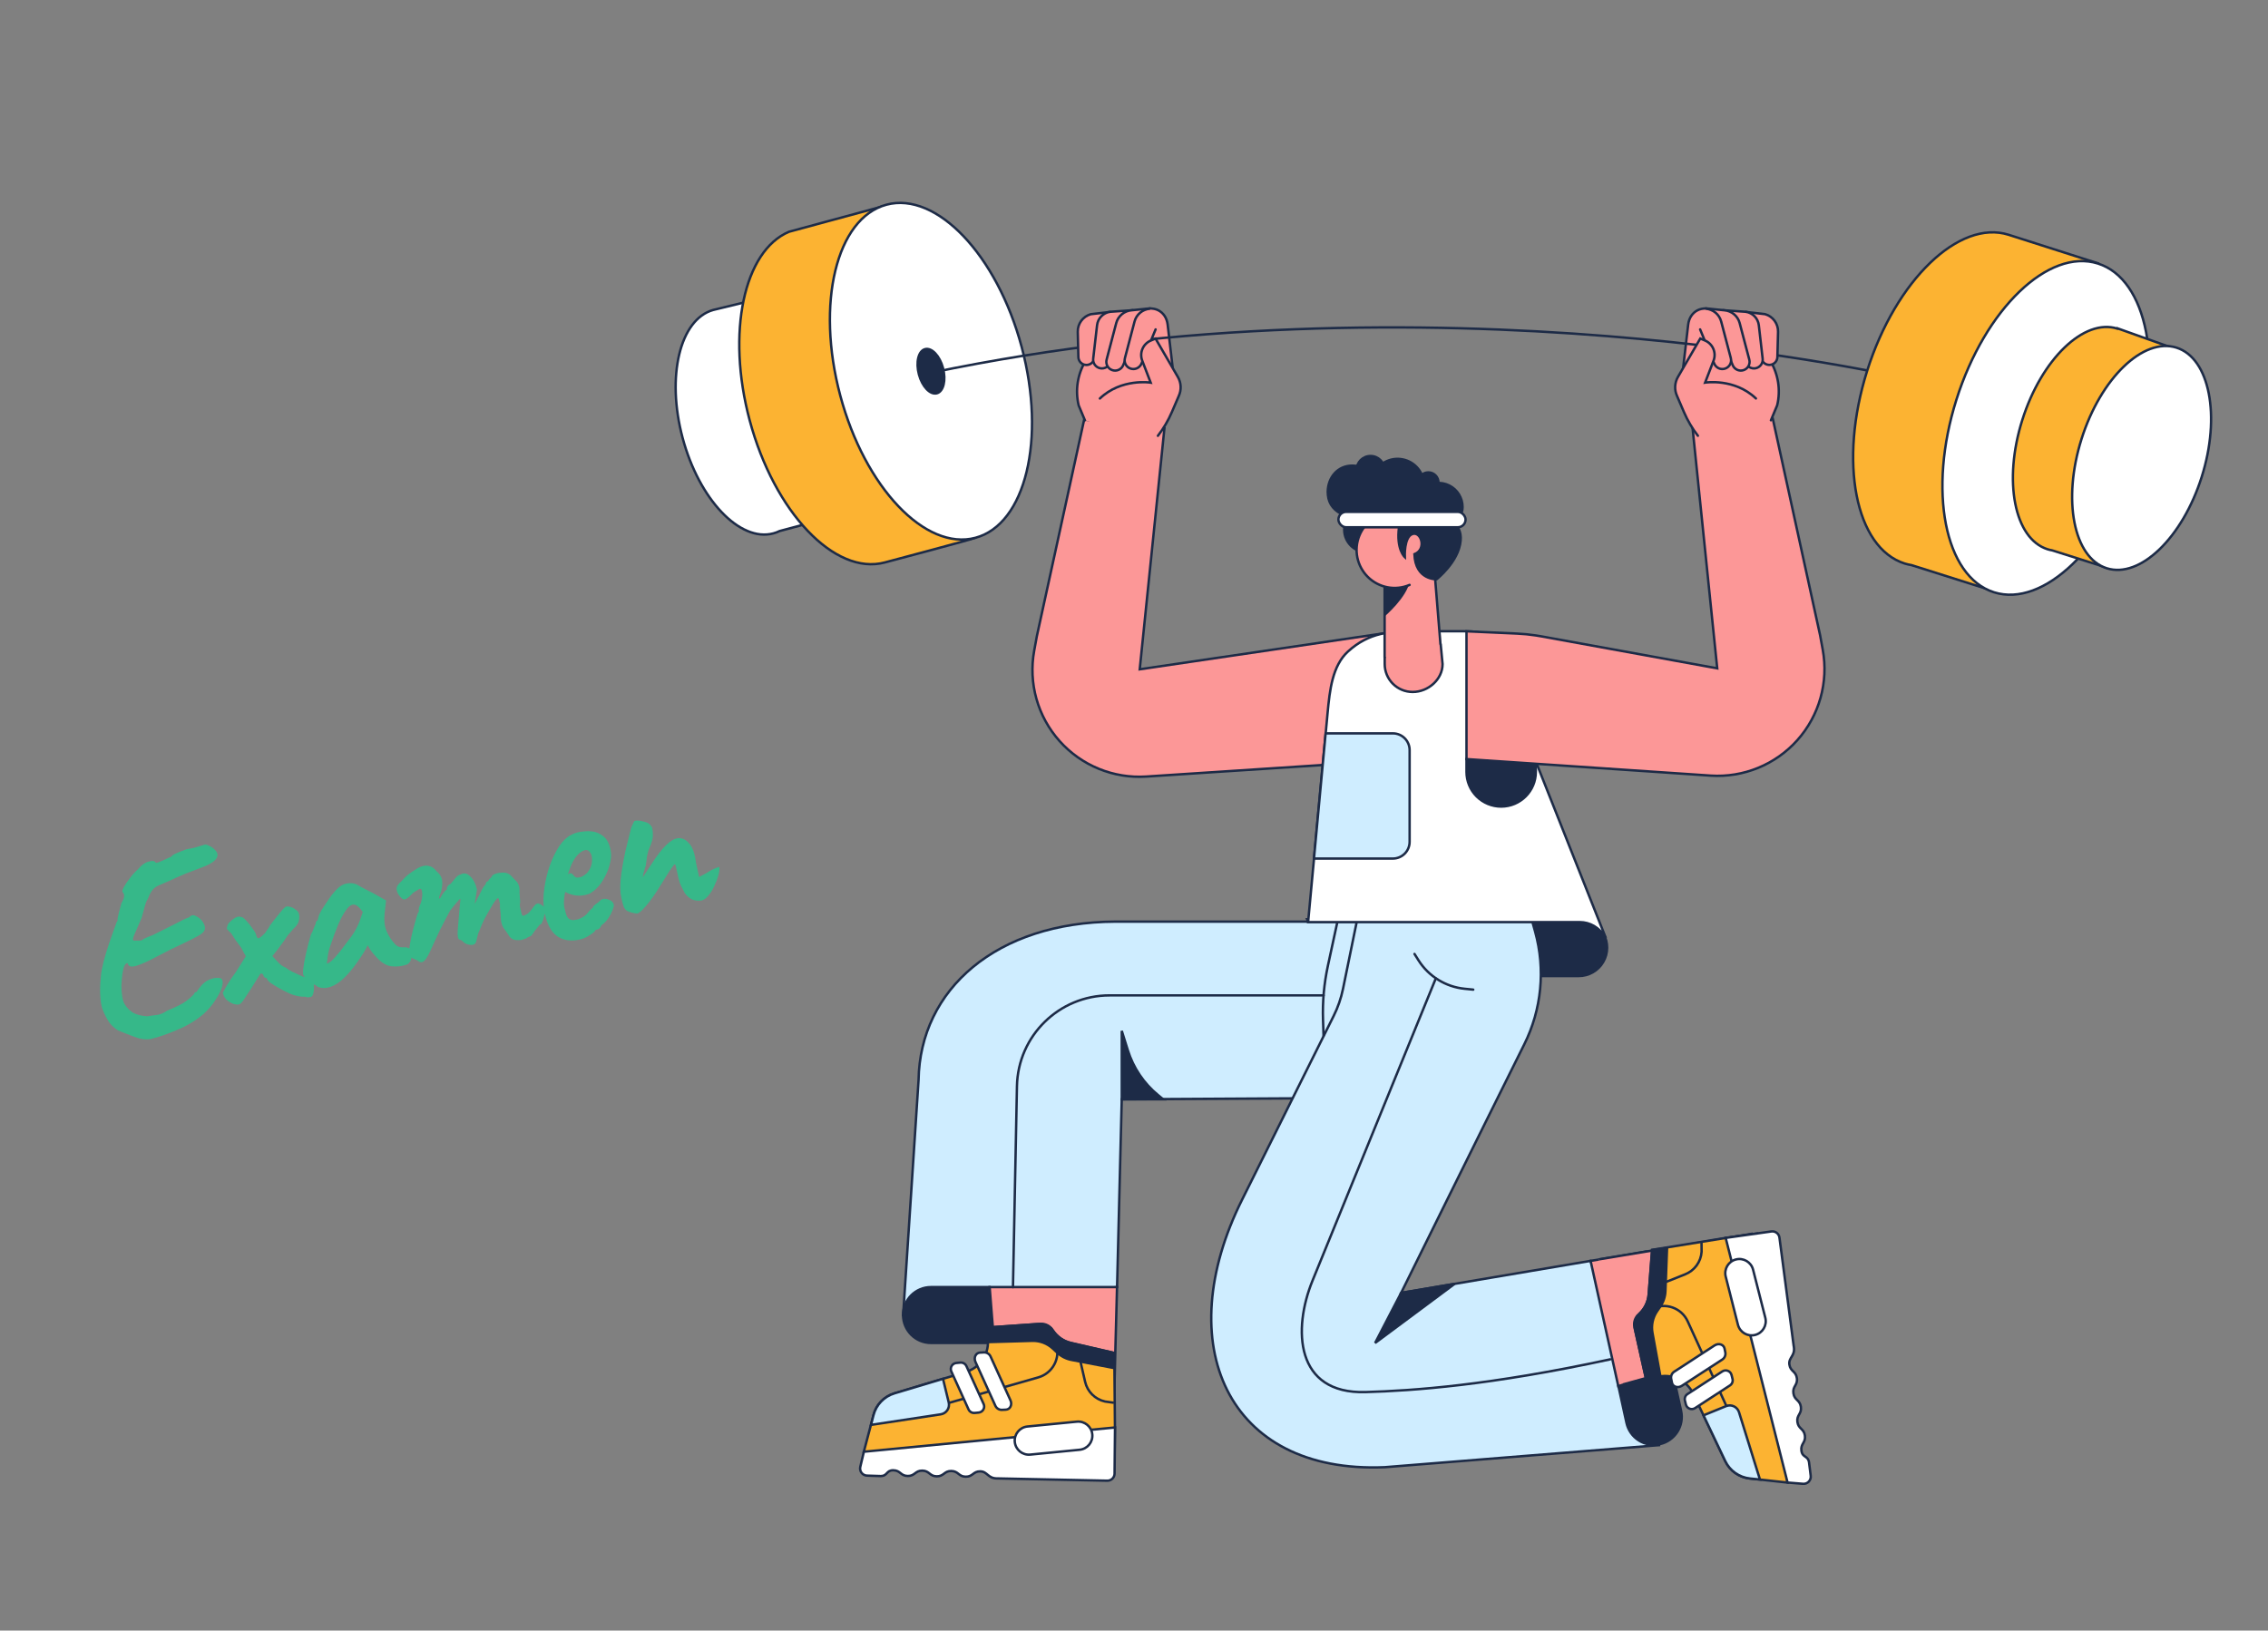 <svg width="242" height="174" viewBox="0 0 242 174" fill="none" xmlns="http://www.w3.org/2000/svg">
<rect x="0" y="0" width="242" height="174" fill="#808080" stroke="none"/>
<g clip-path="url(#clip0_9702_99532)">
<path d="M82.216 34.611C82.216 34.494 82.23 34.375 82.238 34.266C82.238 34.257 82.223 34.382 82.216 34.611Z" fill="#3620A5"/>
<path d="M88.919 55.137L86.244 45.134C86.134 44.516 85.996 43.888 85.827 43.259C85.657 42.629 85.466 42.015 85.254 41.425L82.544 31.285L81.778 31.697L76.102 33.077C72.546 34.072 71.081 40.166 72.835 46.727C74.59 53.288 78.931 57.876 82.518 56.917C82.749 56.855 82.974 56.772 83.189 56.667L88.919 55.137Z" fill="white" stroke="#1D2B47" stroke-width="0.257" stroke-linecap="round"/>
<path d="M104.08 53.902L96.068 23.688L94.111 22.043L84.188 24.732C79.376 26.765 77.487 35.484 79.988 44.84C82.612 54.654 89.071 61.453 94.418 60.018C94.763 59.925 103.761 57.544 104.077 57.389L104.08 53.902Z" fill="#FCB332" stroke="#1D2B47" stroke-width="0.257" stroke-linecap="round"/>
<ellipse cx="99.335" cy="39.615" rx="10.019" ry="18.395" transform="rotate(-14.96 99.335 39.615)" fill="white" stroke="#1D2B47" stroke-width="0.257" stroke-linecap="round"/>
<ellipse cx="99.334" cy="39.613" rx="1.328" ry="2.437" transform="rotate(-14.96 99.334 39.613)" fill="#1D2B47" stroke="#1D2B47" stroke-width="0.257" stroke-linecap="round"/>
<path d="M171.089 99.63C170.551 98.68 169.544 98.093 168.452 98.094H139.475L141.078 101.588L139.008 104.156H168.45C169.529 104.158 170.528 103.585 171.071 102.652C171.615 101.72 171.622 100.569 171.089 99.63Z" fill="#1D2B47" stroke="#1D2B47" stroke-width="0.257"/>
<path d="M96.367 140.328L119.193 137.347L119.693 117.308L156.485 117.103L163.062 98.348H119.017C106.337 98.399 98.164 105.576 98.013 115.251L96.367 140.328Z" fill="#CFEDFF" stroke="#1D2B47" stroke-width="0.257"/>
<path d="M99.34 137.348C97.694 137.348 96.359 138.682 96.359 140.328C96.359 141.974 97.694 143.309 99.34 143.309H106.075C105.935 141.686 105.77 139.668 105.594 137.348H99.34Z" fill="#1D2B47" stroke="#1D2B47" stroke-width="0.257"/>
<path d="M105.598 137.349C105.771 139.669 105.943 141.687 106.079 143.31C106.079 143.353 106.079 143.394 106.091 143.437C106.297 145.822 104.594 147.947 102.223 148.267L98.104 148.815C95.668 149.143 93.736 151.03 93.35 153.457L93.281 153.89H118.767L119.031 143.305L119.189 137.344L105.598 137.349Z" fill="#FC9797" stroke="#1D2B47" stroke-width="0.257"/>
<path d="M177.147 154.1L169.717 134.55L149.502 137.967C149.502 137.967 157.643 121.476 162.645 111.436C164.497 107.715 164.91 103.441 163.804 99.434L163.459 98.193L145.074 96.859L143.301 105.523C143.095 106.525 142.76 107.495 142.304 108.41L132.546 127.997C124.839 143.413 130.902 157.286 147.755 156.567L177.147 154.204" fill="#CFEDFF"/>
<path d="M177.147 154.1L169.717 134.55L149.502 137.967C149.502 137.967 157.643 121.476 162.645 111.436C164.497 107.715 164.91 103.441 163.804 99.434L163.459 98.193L145.074 96.859L143.301 105.523C143.095 106.525 142.76 107.495 142.304 108.41L132.546 127.997C124.839 143.413 130.902 157.286 147.755 156.567L177.147 154.204" stroke="#1D2B47" stroke-width="0.257"/>
<path d="M173.55 151.841C173.72 152.612 174.19 153.285 174.857 153.71C175.523 154.135 176.331 154.278 177.103 154.107C177.876 153.938 178.55 153.469 178.977 152.802C179.403 152.136 179.547 151.327 179.376 150.554L178.441 146.328C176.818 146.785 174.876 147.325 172.688 147.917L173.55 151.841Z" fill="#1D2B47" stroke="#1D2B47" stroke-width="0.257"/>
<path d="M169.719 134.55L172.675 147.92C173.237 147.729 174.081 147.467 175.704 147.009L175.605 133.566L169.719 134.55Z" fill="#FC9797" stroke="#1D2B47" stroke-width="0.257"/>
<path d="M173.18 147.734C175.422 147.121 177.373 146.575 178.941 146.128L179.063 146.093C181.366 145.435 183.779 146.703 184.545 148.972L185.873 152.911C186.658 155.24 188.877 156.779 191.334 156.696L191.772 156.68L186.925 131.66L176.483 133.414L170.602 134.391" fill="#FC9797"/>
<path d="M173.18 147.734C175.422 147.121 177.373 146.575 178.941 146.128L179.063 146.093C181.366 145.435 183.779 146.703 184.545 148.972L185.873 152.911C186.658 155.24 188.877 156.779 191.334 156.696L191.772 156.68L186.925 131.66L176.483 133.414L170.602 134.391" stroke="#1D2B47" stroke-width="0.257"/>
<path d="M119.695 117.307V110.004L120.342 112.074C120.927 113.949 122.048 115.612 123.566 116.858L124.116 117.312L119.695 117.307Z" fill="#1D2B47" stroke="#1D2B47" stroke-width="0.257" stroke-linecap="round"/>
<path d="M142.732 98.234L141.687 103.064C141.279 104.956 141.105 106.89 141.169 108.825L141.228 110.58" stroke="#1D2B47" stroke-width="0.257"/>
<path d="M149.5 137.968L146.727 143.311L155.209 137.004L149.5 137.968Z" fill="#1D2B47" stroke="#1D2B47" stroke-width="0.257" stroke-linecap="round"/>
<path d="M150.93 101.797L151.364 102.487C152.452 104.197 154.265 105.313 156.282 105.514L157.198 105.605" stroke="#1D2B47" stroke-width="0.257" stroke-linecap="round"/>
<path d="M153.201 104.41L140.046 136.664C137.945 141.816 138.175 148.769 145.707 148.551C150.797 148.403 158.964 147.832 171.81 145.057" stroke="#1D2B47" stroke-width="0.257" stroke-linecap="round"/>
<path d="M141.228 106.219H118.395C113.011 106.219 108.617 110.526 108.51 115.909L108.086 137.355" stroke="#1D2B47" stroke-width="0.257" stroke-linecap="round"/>
<path d="M110.75 141.287C111.395 141.237 112.02 141.526 112.399 142.051C112.842 142.682 113.503 143.127 114.254 143.3L118.896 144.371L118.968 152.322L118.925 155.725L92.172 154.918L93.207 150.991C93.488 149.896 94.32 149.027 95.402 148.7L103.074 146.396C104.52 145.962 105.484 144.6 105.413 143.093V141.665L110.75 141.287Z" fill="#FCB332" stroke="#1D2B47" stroke-width="0.257"/>
<path d="M101.232 149.661L100.62 147.133L95.445 148.685C94.341 149.016 93.49 149.901 93.203 151.017L92.938 152.052L100.371 150.926C100.66 150.885 100.917 150.724 101.081 150.483C101.245 150.243 101.299 149.944 101.232 149.661Z" fill="#CFEDFF" stroke="#1D2B47" stroke-width="0.257"/>
<path d="M112.137 141.684L112.694 143.431C112.925 144.153 112.854 144.938 112.496 145.606C112.139 146.275 111.526 146.77 110.797 146.979L101.266 149.7" stroke="#1D2B47" stroke-width="0.257"/>
<path d="M104.429 150.736L103.995 150.776C103.721 150.802 103.46 150.652 103.346 150.402L101.511 146.355C101.425 146.165 101.436 145.945 101.54 145.765C101.645 145.584 101.831 145.466 102.039 145.446L102.473 145.405C102.747 145.38 103.007 145.531 103.12 145.781L104.957 149.827C105.042 150.018 105.031 150.237 104.926 150.417C104.822 150.598 104.637 150.716 104.429 150.736Z" fill="white" stroke="#1D2B47" stroke-width="0.257"/>
<path d="M107.331 150.427L106.888 150.448C106.586 150.449 106.314 150.268 106.198 149.989L104.084 145.332C103.873 144.867 104.122 144.36 104.572 144.339L105.015 144.316C105.317 144.316 105.589 144.498 105.705 144.777L107.82 149.434C108.032 149.9 107.782 150.405 107.331 150.427Z" fill="white" stroke="#1D2B47" stroke-width="0.257"/>
<path d="M93.949 157.511C94.723 157.521 94.544 156.885 95.318 156.895C96.093 156.906 96.084 157.496 96.859 157.504C97.633 157.513 97.64 156.923 98.411 156.933C99.182 156.944 99.178 157.534 99.951 157.542C100.724 157.551 100.732 156.961 101.503 156.971C102.274 156.982 102.269 157.572 103.044 157.58C103.818 157.589 103.825 156.999 104.596 157.009C105.367 157.02 105.393 157.782 106.419 157.765H106.509L118.146 158.006C118.563 158.015 118.911 157.687 118.926 157.27L118.974 152.328L92.177 154.915L91.8 156.504C91.739 156.731 91.785 156.973 91.926 157.161C92.067 157.348 92.286 157.461 92.521 157.466L93.949 157.511Z" fill="white" stroke="#1D2B47" stroke-width="0.257"/>
<path d="M108.28 153.871C108.199 153.042 108.804 152.305 109.632 152.224L114.904 151.707C115.732 151.626 116.469 152.231 116.55 153.06C116.631 153.888 116.026 154.625 115.198 154.706L109.926 155.223C109.098 155.304 108.361 154.699 108.28 153.871Z" fill="white" stroke="#1D2B47" stroke-width="0.257"/>
<path d="M115.078 143.488L115.095 144.458L115.785 147.457C116.027 148.506 116.85 149.322 117.9 149.556L118.855 149.691" stroke="#1D2B47" stroke-width="0.257"/>
<path d="M112.314 141.929C112.043 141.493 111.554 141.24 111.041 141.272L105.406 141.66V143.088V143.218L110.146 143.082C110.96 143.06 111.749 143.358 112.345 143.913L112.806 144.342C113.244 144.753 113.792 145.026 114.384 145.129L118.884 145.991V144.384L114.242 143.313C113.443 143.122 112.751 142.626 112.314 141.929Z" fill="#1D2B47" stroke="#1D2B47" stroke-width="0.257"/>
<path d="M174.463 141.892C174.315 141.262 174.508 140.601 174.97 140.148C175.525 139.612 175.863 138.891 175.92 138.122L176.281 133.371L184.129 132.104L187.501 131.633L190.736 158.207L186.695 157.769C185.573 157.652 184.593 156.96 184.108 155.942L180.66 148.712C180.012 147.348 178.519 146.6 177.038 146.897L175.629 147.12L174.463 141.892Z" fill="#FCB332" stroke="#1D2B47" stroke-width="0.257"/>
<path d="M184.18 150.048L181.766 151.033L184.085 155.909C184.581 156.949 185.583 157.655 186.73 157.772L187.789 157.879L185.557 150.7C185.471 150.424 185.273 150.196 185.012 150.072C184.75 149.948 184.449 149.94 184.18 150.048Z" fill="#CFEDFF" stroke="#1D2B47" stroke-width="0.257"/>
<path d="M174.641 140.469L176.284 139.655C176.964 139.318 177.751 139.271 178.466 139.524C179.181 139.777 179.763 140.309 180.079 140.999L184.196 150.012" stroke="#1D2B47" stroke-width="0.257"/>
<path d="M184.759 146.726L184.864 147.149C184.928 147.414 184.818 147.69 184.59 147.839L180.866 150.262C180.691 150.375 180.473 150.397 180.279 150.321C180.085 150.245 179.939 150.08 179.888 149.878L179.783 149.455C179.72 149.19 179.83 148.914 180.057 148.765L183.781 146.342C183.956 146.229 184.175 146.207 184.369 146.283C184.563 146.359 184.708 146.524 184.759 146.726Z" fill="white" stroke="#1D2B47" stroke-width="0.257"/>
<path d="M184.012 143.905L184.1 144.34C184.146 144.636 184.01 144.931 183.755 145.088L179.457 147.881C179.029 148.16 178.491 147.989 178.401 147.548L178.313 147.111C178.268 146.816 178.404 146.521 178.658 146.364L182.95 143.572C183.384 143.294 183.923 143.467 184.012 143.905Z" fill="white" stroke="#1D2B47" stroke-width="0.257"/>
<path d="M193.031 156.071C192.924 155.305 192.324 155.577 192.215 154.81C192.107 154.042 192.693 153.963 192.586 153.195C192.479 152.428 191.896 152.505 191.787 151.745C191.679 150.984 192.265 150.896 192.158 150.13C192.051 149.365 191.468 149.44 191.36 148.678C191.251 147.916 191.837 147.831 191.731 147.064C191.624 146.296 191.041 146.374 190.93 145.613C190.82 144.852 191.575 144.709 191.403 143.695L191.386 143.609L189.871 132.067C189.817 131.653 189.441 131.359 189.026 131.408L184.133 132.098L190.735 158.204L192.36 158.337C192.595 158.364 192.828 158.282 192.993 158.113C193.159 157.944 193.236 157.708 193.204 157.475L193.031 156.071Z" fill="white" stroke="#1D2B47" stroke-width="0.257"/>
<path d="M187.273 142.453C186.466 142.658 185.646 142.17 185.441 141.364L184.137 136.23C183.932 135.424 184.419 134.604 185.226 134.399C186.032 134.194 186.852 134.682 187.057 135.488L188.362 140.622C188.567 141.428 188.079 142.248 187.273 142.453Z" fill="white" stroke="#1D2B47" stroke-width="0.257"/>
<path d="M175.992 137.294L176.949 137.122L179.809 135.984C180.809 135.587 181.492 134.651 181.565 133.577L181.556 132.613" stroke="#1D2B47" stroke-width="0.257"/>
<path d="M174.857 140.252C174.467 140.585 174.29 141.107 174.398 141.609L175.632 147.128L177.041 146.906L177.169 146.883L176.322 142.227C176.176 141.426 176.352 140.599 176.811 139.927L177.167 139.41C177.507 138.914 177.694 138.331 177.707 137.73L177.879 133.152L176.291 133.394L175.92 138.123C175.859 138.945 175.478 139.71 174.857 140.252Z" fill="#1D2B47" stroke="#1D2B47" stroke-width="0.257"/>
<path d="M110.634 67.886L115.684 44.773L124.246 45.705L121.611 71.422L148.452 67.463L142.676 81.532L122.311 82.866C118.805 83.095 115.39 81.695 113.053 79.073C110.716 76.45 109.719 72.896 110.35 69.44L110.634 67.886Z" fill="#FC9797" stroke="#1D2B47" stroke-width="0.257"/>
<path d="M171.195 99.936H171.282L161.416 75.066C159.519 69.481 160.836 67.359 156.174 67.359H150.827C148.413 67.359 146.1 67.461 143.838 69.517C142.169 71.035 141.884 73.641 141.66 76.044L139.578 98.399H168.555C169.648 98.397 170.657 98.984 171.195 99.936Z" fill="white" stroke="#1D2B47" stroke-width="0.257"/>
<path d="M150.73 73.837C152.378 73.837 153.916 72.606 153.916 70.96L153.711 67.457L151.489 67.569C150.202 67.568 148.929 67.833 147.75 68.349V70.853C147.749 71.644 148.063 72.403 148.622 72.963C149.181 73.523 149.939 73.837 150.73 73.837Z" fill="#FC9797"/>
<path d="M147.75 68.352V70.856C147.749 71.648 148.064 72.409 148.625 72.969C149.186 73.529 149.947 73.842 150.739 73.84C152.386 73.84 153.925 72.507 153.925 70.861L153.72 68.702" stroke="#1D2B47" stroke-width="0.257"/>
<path d="M145.844 54.105H150.006V58.935H145.844C144.511 58.935 143.43 57.854 143.43 56.52C143.43 55.187 144.511 54.105 145.844 54.105Z" fill="#1D2B47" stroke="#1D2B47" stroke-width="0.257"/>
<path d="M152.888 58.629L153.709 67.981L147.75 70.138V58.732" fill="#FC9797"/>
<path d="M147.742 70.141V58.734" stroke="#1D2B47" stroke-width="0.257" stroke-linecap="round"/>
<path d="M152.875 58.629L153.696 68.7" stroke="#1D2B47" stroke-width="0.257" stroke-linecap="round"/>
<path d="M147.75 62.594C147.75 62.594 149.292 62.739 150.423 62.02C150.115 63.767 147.75 65.773 147.75 65.773V62.594Z" fill="#1D2B47"/>
<circle cx="148.826" cy="58.681" r="4.06" fill="#FC9797"/>
<path d="M150.404 62.416C148.889 63.062 147.133 62.729 145.96 61.573C144.787 60.416 144.429 58.665 145.054 57.141C145.679 55.617 147.163 54.621 148.811 54.621" stroke="#1D2B47" stroke-width="0.257" stroke-linecap="round"/>
<path d="M153.285 61.812C153.285 61.812 151.024 61.916 150.922 59.141C152.257 58.623 151.641 56.674 150.715 56.983C149.789 57.292 149.894 59.449 149.894 59.449C149.894 59.449 148.968 58.627 149.277 56.264L146.605 55.441C144.344 55.544 141.877 54.923 141.691 52.828C141.68 52.724 141.672 52.619 141.672 52.512V52.461C141.699 50.924 142.748 49.687 144.29 49.687C145.148 49.685 145.961 50.075 146.496 50.746C146.997 49.486 148.323 48.76 149.654 49.016C150.986 49.272 151.948 50.437 151.947 51.793C151.947 51.883 151.947 51.741 151.934 52.06C152.711 51.469 153.757 51.369 154.631 51.803C155.506 52.237 156.059 53.13 156.058 54.106C156.058 55.646 154.506 54.989 154.106 55.441C154.106 55.441 156.041 55.632 155.851 57.702C155.648 59.963 153.285 61.812 153.285 61.812Z" fill="#1D2B47" stroke="#1D2B47" stroke-width="0.257"/>
<rect x="142.812" y="54.621" width="13.566" height="1.644" rx="0.822" fill="white" stroke="#1D2B47" stroke-width="0.257"/>
<circle cx="152.408" cy="51.49" r="1.08" fill="#1D2B47" stroke="#1D2B47" stroke-width="0.257"/>
<circle cx="146.24" cy="50.15" r="1.49" fill="#1D2B47" stroke="#1D2B47" stroke-width="0.257"/>
<path d="M140.203 91.618H148.62C149.095 91.619 149.55 91.43 149.886 91.094C150.222 90.758 150.41 90.303 150.409 89.828V80.046C150.409 79.059 149.608 78.258 148.62 78.258H141.447L140.203 91.618Z" fill="#CFEDFF" stroke="#1D2B47" stroke-width="0.257" stroke-linecap="round"/>
<path d="M156.477 82.37C156.477 83.352 156.866 84.293 157.56 84.987C158.254 85.68 159.195 86.07 160.176 86.07C162.22 86.07 163.876 84.414 163.876 82.37V81.508L156.477 81.008L156.477 82.37Z" fill="#1D2B47" stroke="#1D2B47" stroke-width="0.257"/>
<path d="M194.491 69.337L194.207 67.784L189.158 44.672L180.594 45.605L183.232 71.32L164.414 67.898C164.242 67.865 164.055 67.838 163.876 67.81C163.214 67.708 162.548 67.642 161.879 67.612L156.477 67.367V81.003L163.876 81.503L182.531 82.766C186.037 82.995 189.453 81.595 191.79 78.971C194.126 76.347 195.123 72.793 194.491 69.337Z" fill="#FC9797" stroke="#1D2B47" stroke-width="0.257"/>
<path d="M188.474 37.795L187.732 35.458L183.065 33.059C182.476 32.753 181.774 32.757 181.189 33.069C180.603 33.38 180.208 33.96 180.133 34.62L179.219 42.469L183.013 46.702L188.964 44.846L189.63 43.249C190.015 41.634 189.752 39.933 188.898 38.509L188.474 37.795Z" fill="#FC9797"/>
<path d="M188.962 44.847L189.628 43.25C190.013 41.635 189.75 39.934 188.897 38.51L188.469 37.796L187.727 35.459L183.093 33.253C181.654 32.432 180.295 33.229 180.133 34.633L179.219 42.483" fill="#FC9797"/>
<path d="M188.962 44.847L189.628 43.25C190.013 41.635 189.75 39.934 188.897 38.51L188.469 37.796L187.727 35.459L183.093 33.253C181.654 32.432 180.295 33.229 180.133 34.633L179.219 42.483" stroke="#1D2B47" stroke-width="0.257" stroke-linecap="round"/>
<path d="M187.36 42.521C185.076 40.33 181.939 40.828 181.939 40.828L182.839 38.488C183.166 37.639 182.758 36.685 181.92 36.334L181.422 36.125L179.041 40.223C178.68 40.845 178.644 41.603 178.945 42.257L179.676 43.962C180.872 46.755 183.112 48.97 185.918 50.136" fill="#FC9797"/>
<path d="M116.256 37.795L116.996 35.458L121.663 33.059C122.252 32.753 122.954 32.757 123.539 33.069C124.125 33.38 124.52 33.96 124.595 34.62L125.509 42.469L121.715 46.702L115.764 44.846L115.095 43.256C114.71 41.641 114.973 39.939 115.828 38.516L116.256 37.795Z" fill="#FC9797"/>
<path d="M115.761 44.847L115.095 43.257C114.71 41.642 114.973 39.941 115.828 38.517L116.256 37.803L116.996 35.466L121.63 33.253C123.07 32.432 124.428 33.229 124.59 34.633L125.504 42.483" fill="#FC9797"/>
<path d="M115.761 44.847L115.095 43.257C114.71 41.642 114.973 39.941 115.828 38.517L116.256 37.803L116.996 35.466L121.63 33.253C123.07 32.432 124.428 33.229 124.59 34.633L125.504 42.483" stroke="#1D2B47" stroke-width="0.257" stroke-linecap="round"/>
<path d="M117.367 42.521C119.651 40.33 122.788 40.828 122.788 40.828L121.888 38.488C121.562 37.639 121.969 36.685 122.807 36.334L123.306 36.125L125.688 40.223C126.049 40.845 126.084 41.604 125.782 42.257L125.051 43.962C123.854 46.757 121.611 48.972 118.802 50.136" fill="#FC9797"/>
<path d="M203.4 40.393C203.4 40.393 153.035 28.525 99.258 39.798" stroke="#1D2B47" stroke-width="0.257" stroke-linecap="round"/>
<path d="M225.951 31.603L223.895 28.109L214.326 25.054C209.049 23.386 202.29 29.884 199.228 39.575C196.167 49.267 197.961 58.467 203.237 60.135C203.477 60.208 203.722 60.266 203.97 60.307L213.543 63.333L225.951 31.603Z" fill="#FCB332" stroke="#1D2B47" stroke-width="0.257" stroke-linecap="round"/>
<ellipse cx="218.308" cy="45.663" rx="18.395" ry="10.019" transform="rotate(-72.46 218.308 45.663)" fill="white" stroke="#1D2B47" stroke-width="0.257" stroke-linecap="round"/>
<path d="M228.963 47.615L231.598 37.051L225.929 35.033L225.919 35.066C222.374 33.946 217.838 38.31 215.784 44.813C213.729 51.315 214.933 57.49 218.474 58.611C218.635 58.662 218.799 58.702 218.966 58.73L224.861 60.594L228.18 50.092C228.332 49.694 228.475 49.285 228.606 48.868C228.737 48.45 228.861 48.029 228.963 47.615Z" fill="#FCB332" stroke="#1D2B47" stroke-width="0.257" stroke-linecap="round"/>
<ellipse cx="228.514" cy="48.869" rx="12.344" ry="6.723" transform="rotate(-72.46 228.514 48.869)" fill="white" stroke="#1D2B47" stroke-width="0.257" stroke-linecap="round"/>
<path d="M188.342 33.527C189.176 33.768 189.742 34.541 189.721 35.408L189.652 38.077C189.653 38.54 189.287 38.921 188.825 38.939C188.386 38.956 188.005 38.64 187.94 38.206L186.422 33.301L188.342 33.527Z" fill="#FC9797" stroke="#1D2B47" stroke-width="0.257" stroke-linecap="round"/>
<path d="M186.258 33.27C187.001 33.37 187.583 33.962 187.669 34.707L188.074 38.238C188.15 38.735 187.819 39.203 187.325 39.298C186.856 39.387 186.395 39.11 186.254 38.653L183.984 33.113L186.258 33.27Z" fill="#FC9797" stroke="#1D2B47" stroke-width="0.257" stroke-linecap="round"/>
<path d="M183.992 33.105C184.774 33.167 185.43 33.716 185.629 34.474L186.65 38.353C186.787 38.837 186.515 39.343 186.036 39.497C185.583 39.643 184.524 39.16 184.329 38.726L181.935 34.505C181.752 34.183 181.763 33.786 181.962 33.474C182.161 33.162 182.516 32.985 182.885 33.015L183.992 33.105Z" fill="#FC9797"/>
<path d="M182 32.906L183.99 33.11C184.772 33.172 185.428 33.721 185.627 34.479L186.648 38.358C186.785 38.843 186.513 39.348 186.034 39.502C185.58 39.648 185.089 39.429 184.894 38.993L183.38 35.314" stroke="#1D2B47" stroke-width="0.257" stroke-linecap="round"/>
<path d="M182.027 32.945C182.808 33.008 183.464 33.557 183.664 34.315L184.685 38.194C184.821 38.678 184.55 39.184 184.071 39.337C183.615 39.484 182.691 38.82 182.496 38.385L181.535 35.303L180.695 34.417L182.027 32.945Z" fill="#FC9797"/>
<path d="M182.019 32.945C182.8 33.008 183.456 33.557 183.655 34.315L184.676 38.194C184.813 38.678 184.542 39.184 184.062 39.337C183.605 39.483 183.112 39.26 182.921 38.82L181.406 35.151" stroke="#1D2B47" stroke-width="0.257" stroke-linecap="round"/>
<path d="M187.36 42.521C185.076 40.33 181.939 40.828 181.939 40.828L182.839 38.488C183.166 37.639 182.758 36.685 181.92 36.334L181.422 36.125L179.041 40.223C178.68 40.845 178.644 41.603 178.945 42.257L179.676 43.962C180.064 44.869 180.566 45.722 181.17 46.501" fill="#FC9797"/>
<path d="M187.36 42.521C185.076 40.33 181.939 40.828 181.939 40.828L182.839 38.488C183.166 37.639 182.758 36.685 181.92 36.334L181.422 36.125L179.041 40.223C178.68 40.845 178.644 41.603 178.945 42.257L179.676 43.962C180.064 44.869 180.566 45.722 181.17 46.501" stroke="#1D2B47" stroke-width="0.257" stroke-linecap="round"/>
<path d="M116.38 33.531C115.546 33.771 114.979 34.544 115.001 35.412L115.064 38.082C115.064 38.545 115.43 38.926 115.892 38.945C116.331 38.961 116.712 38.646 116.777 38.212L118.298 33.305L116.38 33.531Z" fill="#FC9797" stroke="#1D2B47" stroke-width="0.257" stroke-linecap="round"/>
<path d="M118.468 33.27C117.724 33.369 117.143 33.962 117.058 34.707L116.651 38.238C116.576 38.735 116.907 39.204 117.402 39.298C117.87 39.387 118.331 39.109 118.471 38.653L120.743 33.113L118.468 33.27Z" fill="#FC9797" stroke="#1D2B47" stroke-width="0.257" stroke-linecap="round"/>
<path d="M120.74 33.105C119.959 33.167 119.303 33.717 119.103 34.474L118.082 38.353C117.946 38.838 118.217 39.343 118.696 39.497C119.15 39.644 120.209 39.16 120.404 38.726L122.799 34.505C122.982 34.183 122.972 33.786 122.772 33.474C122.573 33.161 122.217 32.985 121.847 33.015L120.74 33.105Z" fill="#FC9797"/>
<path d="M122.73 32.906L120.74 33.11C119.959 33.172 119.303 33.722 119.103 34.479L118.082 38.358C117.946 38.843 118.217 39.348 118.696 39.502C119.15 39.649 119.642 39.429 119.836 38.993L121.351 35.314" stroke="#1D2B47" stroke-width="0.257" stroke-linecap="round"/>
<path d="M122.709 32.945C121.928 33.007 121.271 33.556 121.072 34.315L120.051 38.194C119.914 38.678 120.186 39.184 120.665 39.337C121.119 39.484 122.045 38.82 122.238 38.385L123.199 35.303L124.041 34.417L122.709 32.945Z" fill="#FC9797"/>
<path d="M122.694 32.945C121.912 33.007 121.255 33.556 121.057 34.315L120.036 38.194C119.898 38.678 120.17 39.184 120.65 39.337C121.106 39.483 121.598 39.259 121.79 38.82L123.304 35.151" stroke="#1D2B47" stroke-width="0.257" stroke-linecap="round"/>
<path d="M117.359 42.525C119.643 40.334 122.78 40.832 122.78 40.832L121.88 38.492C121.554 37.643 121.961 36.689 122.799 36.338L123.298 36.129L125.68 40.227C126.041 40.849 126.076 41.608 125.775 42.261L125.043 43.966C124.655 44.873 124.153 45.726 123.55 46.505" fill="#FC9797"/>
<path d="M117.359 42.525C119.643 40.334 122.78 40.832 122.78 40.832L121.88 38.492C121.554 37.643 121.961 36.689 122.799 36.338L123.298 36.129L125.68 40.227C126.041 40.849 126.076 41.608 125.775 42.261L125.043 43.966C124.655 44.873 124.153 45.726 123.55 46.505" stroke="#1D2B47" stroke-width="0.257" stroke-linecap="round"/>
<path d="M16.074 110.877C15.523 110.961 14.936 110.878 14.312 110.629C13.692 110.398 13.12 110.175 12.595 109.959C12.232 109.727 11.935 109.461 11.704 109.163C11.47 108.847 11.239 108.42 11.011 107.883C10.867 107.565 10.771 107.127 10.722 106.569C10.673 106.01 10.668 105.442 10.707 104.864C10.742 104.269 10.794 103.798 10.866 103.452C10.968 102.916 11.116 102.332 11.308 101.703C11.514 101.051 11.719 100.437 11.923 99.86C12.141 99.261 12.312 98.783 12.435 98.425C12.531 98.276 12.57 98.203 12.553 98.207C12.549 98.189 12.547 98.181 12.547 98.181C12.528 98.093 12.567 97.855 12.666 97.466C12.778 97.056 12.873 96.695 12.952 96.384C13.153 96.046 13.252 95.786 13.249 95.603C13.245 95.42 13.188 95.286 13.078 95.2C13.027 95.137 13.065 94.973 13.19 94.707C13.333 94.437 13.54 94.125 13.811 93.772C14.079 93.401 14.389 93.058 14.742 92.741C15.09 92.316 15.454 92.053 15.836 91.951C16.231 91.827 16.485 91.854 16.597 92.032C16.609 92.084 16.709 92.081 16.898 92.021C17.101 91.94 17.328 91.844 17.579 91.734C17.844 91.602 18.078 91.496 18.28 91.415C18.345 91.29 18.529 91.168 18.833 91.046C19.15 90.903 19.522 90.757 19.949 90.608C20.18 90.576 20.436 90.529 20.717 90.468C20.993 90.388 21.235 90.317 21.441 90.254C21.665 90.186 21.777 90.152 21.777 90.152C21.892 90.09 22.084 90.131 22.354 90.274C22.638 90.395 22.885 90.598 23.094 90.883C23.286 91.171 23.24 91.466 22.957 91.767C22.674 92.067 22.183 92.34 21.484 92.585C20.974 92.771 20.575 92.922 20.289 93.04C20.017 93.137 19.721 93.257 19.404 93.4C19.1 93.521 18.657 93.719 18.074 93.994C17.655 94.178 17.303 94.328 17.017 94.446C16.73 94.564 16.491 94.727 16.297 94.934C16.122 95.138 15.947 95.471 15.772 95.931C15.669 96.046 15.561 96.308 15.449 96.718C15.337 97.128 15.225 97.538 15.113 97.949C14.772 98.74 14.515 99.328 14.343 99.715C14.184 100.08 14.15 100.299 14.239 100.371C14.239 100.371 14.367 100.371 14.624 100.37C14.881 100.368 15.044 100.36 15.115 100.345C15.271 100.219 15.467 100.111 15.705 100.022C15.96 99.93 16.163 99.849 16.313 99.779C17.338 99.26 18.091 98.884 18.572 98.65C19.067 98.395 19.413 98.218 19.612 98.119C19.828 98.017 20.022 97.937 20.194 97.881C20.397 97.635 20.646 97.599 20.941 97.773C21.25 97.925 21.49 98.139 21.66 98.414C21.86 98.737 21.919 99.009 21.839 99.228C21.758 99.448 21.521 99.665 21.128 99.88C20.752 100.091 20.206 100.367 19.491 100.707C18.772 101.03 17.878 101.474 16.808 102.039C15.906 102.531 15.163 102.868 14.579 103.051C13.995 103.234 13.681 103.147 13.64 102.789C13.502 102.746 13.377 102.847 13.265 103.091C13.167 103.315 13.096 103.615 13.05 103.993C13.004 104.37 12.973 104.771 12.956 105.198C12.957 105.62 12.987 106.008 13.046 106.362C13.105 106.716 13.191 106.982 13.303 107.16C13.532 107.532 13.828 107.834 14.191 108.067C14.568 108.278 15.073 108.406 15.707 108.451C16.062 108.391 16.409 108.343 16.75 108.305C17.09 108.267 17.451 108.114 17.834 107.847C18.829 107.445 19.507 107.103 19.868 106.822C20.228 106.541 20.445 106.356 20.517 106.267C20.642 106.166 20.714 106.077 20.734 105.999C20.771 105.917 20.833 105.867 20.921 105.848C20.888 105.947 20.905 105.943 20.974 105.836C21.042 105.729 21.155 105.576 21.313 105.376C21.612 104.98 21.938 104.706 22.291 104.556C22.643 104.405 22.95 104.338 23.21 104.354C23.467 104.353 23.614 104.394 23.651 104.478C23.794 104.63 23.803 104.922 23.677 105.353C23.548 105.768 23.31 106.233 22.964 106.749C22.636 107.262 22.219 107.748 21.714 108.208C20.893 108.902 19.96 109.465 18.916 109.895C17.876 110.344 16.929 110.671 16.074 110.877ZM33.157 106.388C33.087 106.403 32.989 106.415 32.863 106.425C32.754 106.43 32.657 106.406 32.571 106.351C32.501 106.366 32.373 106.367 32.186 106.353C31.999 106.339 31.828 106.312 31.672 106.272C31.482 106.241 31.215 106.152 30.871 106.007C30.523 105.845 30.171 105.665 29.816 105.468C29.46 105.27 29.152 105.08 28.892 104.899C28.649 104.713 28.517 104.568 28.494 104.463C28.474 104.375 28.421 104.341 28.333 104.36C28.333 104.36 28.301 104.34 28.237 104.299C28.169 104.24 28.128 104.176 28.112 104.106C28.074 103.93 27.967 103.862 27.792 103.9C27.792 103.9 27.696 104.05 27.505 104.349C27.331 104.644 27.107 105.006 26.833 105.433C26.45 106.031 26.161 106.471 25.966 106.752C25.784 107.013 25.623 107.158 25.483 107.189C25.343 107.219 25.145 107.198 24.891 107.126C24.65 107.032 24.417 106.89 24.192 106.701C23.984 106.507 23.846 106.253 23.776 105.938C23.776 105.938 23.907 105.698 24.169 105.218C24.449 104.734 24.788 104.229 25.186 103.7L26.227 102.04L25.719 101.105C25.535 100.851 25.34 100.591 25.135 100.324C24.943 100.035 24.789 99.794 24.673 99.599C24.397 99.347 24.243 99.188 24.21 99.122C24.191 99.034 24.228 98.87 24.322 98.629C24.432 98.458 24.629 98.268 24.913 98.059C25.212 97.828 25.482 97.76 25.723 97.854C25.828 97.831 26 97.949 26.241 98.208C26.478 98.45 26.704 98.731 26.922 99.051C27.152 99.349 27.283 99.568 27.314 99.708C27.375 99.989 27.46 100.126 27.569 100.121C27.696 100.111 27.938 99.92 28.297 99.548C28.465 99.309 28.597 99.115 28.693 98.965C28.785 98.798 28.831 98.715 28.831 98.715C28.872 98.651 29.001 98.485 29.218 98.217C29.434 97.949 29.658 97.67 29.888 97.381C30.119 97.092 30.274 96.92 30.354 96.866C30.471 96.73 30.646 96.692 30.879 96.751C31.109 96.792 31.323 96.892 31.523 97.05C31.737 97.187 31.865 97.352 31.907 97.544C31.953 97.755 31.944 98.005 31.879 98.294C31.81 98.567 31.622 98.837 31.313 99.107C31.048 99.404 30.843 99.642 30.698 99.82C30.572 99.995 30.44 100.189 30.303 100.403C30.162 100.599 29.936 100.906 29.623 101.323L29.061 102.025L29.637 102.642C29.734 102.749 29.861 102.868 30.018 102.999C30.193 103.126 30.349 103.211 30.487 103.254C30.623 103.372 30.848 103.515 31.16 103.685C31.469 103.838 31.765 103.975 32.049 104.096C32.333 104.218 32.492 104.275 32.527 104.267C32.597 104.252 32.682 104.261 32.781 104.294C32.88 104.327 32.999 104.366 33.137 104.409C33.308 104.518 33.419 104.733 33.471 105.052C33.518 105.354 33.51 105.649 33.445 105.939C33.393 106.207 33.298 106.357 33.157 106.388ZM33.907 105.314C33.807 105.189 33.618 105.084 33.342 104.997C33.084 104.907 32.947 104.827 32.931 104.757C32.916 104.687 32.849 104.591 32.731 104.47C32.626 104.328 32.531 104.229 32.446 104.175C32.335 104.089 32.306 103.829 32.358 103.395C32.406 102.944 32.504 102.39 32.654 101.733C32.804 101.076 32.978 100.404 33.176 99.718C33.286 99.547 33.386 99.332 33.476 99.073C33.566 98.815 33.639 98.643 33.693 98.558C33.678 98.487 33.691 98.42 33.732 98.356C33.769 98.275 33.823 98.226 33.893 98.211L34.011 97.744C34.03 97.666 34.105 97.503 34.234 97.255C34.38 97.002 34.558 96.724 34.767 96.421C34.973 96.101 35.182 95.798 35.395 95.513C35.625 95.224 35.816 95.007 35.968 94.864C36.282 94.538 36.634 94.341 37.023 94.274C37.43 94.203 37.799 94.251 38.129 94.417C38.193 94.459 38.33 94.539 38.54 94.658C38.767 94.773 39.016 94.903 39.286 95.045C39.574 95.184 39.822 95.313 40.032 95.433L41.194 96.087L41.036 97.499C40.962 98.249 41.035 98.876 41.255 99.379C41.476 99.881 41.742 100.3 42.054 100.636C42.184 100.809 42.331 100.933 42.494 101.008C42.675 101.078 42.891 101.104 43.144 101.085C43.288 101.072 43.431 101.096 43.573 101.157C43.715 101.217 43.807 101.344 43.849 101.537C43.941 101.957 43.93 102.281 43.814 102.509C43.713 102.715 43.578 102.854 43.41 102.928C42.848 103.125 42.282 103.184 41.715 103.107C41.147 103.029 40.564 102.634 39.967 101.92C39.874 101.83 39.735 101.658 39.551 101.405C39.38 101.13 39.277 100.951 39.24 100.867C39.189 100.97 39.118 101.105 39.026 101.272C38.948 101.418 38.868 101.555 38.786 101.683C37.818 103.217 36.93 104.275 36.121 104.856C35.325 105.416 34.588 105.569 33.907 105.314ZM34.875 102.816C35.001 102.807 35.181 102.703 35.413 102.505C35.641 102.29 35.935 101.959 36.297 101.513C36.781 100.874 37.179 100.346 37.492 99.928C37.804 99.511 38.087 98.999 38.34 98.393L38.71 97.32C38.447 96.955 38.232 96.727 38.065 96.635C37.898 96.543 37.744 96.513 37.604 96.543C37.376 96.593 37.137 96.802 36.887 97.169C36.633 97.518 36.366 98.017 36.086 98.667C35.82 99.294 35.531 100.074 35.221 101.005C35.078 101.44 34.985 101.855 34.944 102.25C34.898 102.627 34.875 102.816 34.875 102.816ZM44.598 102.53C44.53 102.471 44.397 102.408 44.199 102.342C44.001 102.275 43.894 102.207 43.879 102.136C43.871 102.101 43.852 102.06 43.823 102.011C43.812 101.958 43.771 101.94 43.701 101.955C43.637 101.914 43.621 101.715 43.653 101.36C43.703 101 43.774 100.571 43.867 100.073C43.977 99.572 44.1 99.085 44.236 98.615C44.367 98.127 44.483 97.734 44.584 97.437C44.66 97.365 44.697 97.284 44.695 97.192C44.707 97.079 44.696 97.027 44.66 97.034C44.66 97.034 44.687 96.946 44.74 96.769C44.807 96.571 44.861 96.44 44.902 96.376C44.988 96.1 45.039 95.831 45.056 95.571C45.068 95.293 45.038 95.07 44.964 94.902C44.875 94.83 44.79 94.821 44.71 94.875C44.63 94.929 44.591 94.957 44.591 94.957C44.524 94.989 44.427 95.047 44.298 95.131C44.183 95.193 44.081 95.27 43.991 95.363C43.65 95.732 43.383 95.938 43.19 95.98C43.015 96.018 42.793 95.846 42.526 95.464C42.413 95.287 42.347 95.109 42.326 94.93C42.305 94.751 42.344 94.595 42.444 94.463C42.557 94.31 42.706 94.149 42.889 93.98C43.069 93.794 43.188 93.666 43.246 93.599C43.412 93.434 43.655 93.243 43.974 93.026C44.294 92.809 44.487 92.684 44.553 92.651C44.978 92.411 45.364 92.326 45.71 92.397C46.052 92.451 46.342 92.644 46.581 92.978C46.891 93.222 47.083 93.51 47.156 93.843C47.229 94.176 47.197 94.615 47.059 95.159L46.883 95.611C46.833 95.805 46.835 95.897 46.888 95.885C46.958 95.87 47.023 95.791 47.084 95.649C47.121 95.568 47.203 95.44 47.33 95.265C47.457 95.09 47.547 94.997 47.599 94.986C47.599 94.986 47.615 94.973 47.646 94.948C47.695 94.919 47.706 94.843 47.679 94.72C47.72 94.656 47.761 94.592 47.802 94.528C47.861 94.46 47.89 94.426 47.89 94.426C47.96 94.411 48.04 94.356 48.13 94.263C48.233 94.149 48.4 93.947 48.63 93.658C48.792 93.475 48.952 93.367 49.11 93.332C49.486 93.121 49.839 93.181 50.169 93.513C50.516 93.841 50.757 94.312 50.891 94.925L50.651 96.465L51.343 95.101C51.417 94.938 51.496 94.792 51.578 94.664C51.677 94.532 51.763 94.421 51.836 94.332C51.844 94.202 51.881 94.12 51.947 94.087C52.013 94.054 52.047 94.038 52.047 94.038C52.047 94.038 52.064 94.034 52.099 94.026C52.13 94.001 52.14 93.962 52.129 93.91C52.201 93.82 52.284 93.738 52.377 93.662C52.467 93.569 52.522 93.484 52.542 93.406C52.812 93.218 53.168 93.122 53.608 93.117C54.043 93.095 54.389 93.249 54.645 93.578C54.814 93.762 54.968 93.921 55.108 94.055C55.248 94.19 55.352 94.415 55.421 94.731C55.444 95.001 55.449 95.193 55.437 95.305C55.443 95.414 55.45 95.532 55.459 95.659C55.465 95.768 55.481 95.966 55.507 96.254C55.468 96.41 55.457 96.568 55.474 96.73C55.508 96.887 55.541 97.036 55.572 97.176C55.622 97.404 55.665 97.56 55.702 97.644C55.735 97.71 55.812 97.73 55.935 97.703C56.169 97.596 56.353 97.473 56.488 97.334C56.636 97.173 56.794 96.973 56.962 96.734C57.171 96.431 57.391 96.346 57.622 96.479C57.867 96.591 58.039 96.746 58.138 96.944C58.188 97.007 58.188 97.172 58.136 97.441C58.085 97.709 58.014 97.972 57.924 98.231C57.834 98.489 57.745 98.628 57.657 98.647C57.605 98.659 57.515 98.752 57.388 98.927C57.261 99.102 57.159 99.225 57.083 99.296C56.987 99.446 56.89 99.587 56.79 99.719C56.708 99.847 56.597 99.927 56.457 99.957C56.387 99.973 56.305 100.018 56.211 100.094C56.131 100.148 56.03 100.188 55.907 100.215C55.744 100.306 55.466 100.34 55.075 100.315C54.702 100.287 54.42 100.091 54.231 99.729C54.118 99.552 53.96 99.329 53.754 99.062C53.566 98.791 53.459 98.429 53.433 97.976C53.434 97.645 53.415 97.346 53.374 97.08C53.334 96.813 53.329 96.621 53.359 96.505C53.347 96.452 53.32 96.33 53.278 96.137C53.232 95.927 53.182 95.827 53.13 95.839C53.06 95.854 52.948 95.971 52.793 96.188C52.639 96.406 52.463 96.692 52.266 97.047C52.064 97.385 51.86 97.751 51.653 98.146C51.463 98.536 51.299 98.921 51.162 99.3C51.047 99.527 50.958 99.795 50.897 100.102C50.836 100.409 50.783 100.586 50.738 100.633C50.646 100.8 50.44 100.863 50.119 100.823C49.815 100.78 49.569 100.659 49.379 100.462C49.303 100.369 49.228 100.321 49.154 100.319C49.076 100.299 49.004 100.26 48.936 100.201C48.881 100.121 48.845 99.955 48.826 99.702C48.825 99.445 48.852 99.026 48.908 98.445C48.971 97.806 49.02 97.236 49.056 96.732C49.106 96.207 49.132 95.944 49.132 95.944C49.116 95.874 49 95.973 48.783 96.241C48.563 96.491 48.31 96.804 48.025 97.178C47.91 97.406 47.753 97.697 47.556 98.052C47.376 98.404 47.163 98.818 46.919 99.294C46.692 99.766 46.436 100.318 46.152 100.949C45.802 101.779 45.512 102.302 45.284 102.517C45.073 102.728 44.845 102.733 44.598 102.53ZM61.875 100.257C60.911 100.468 60.105 100.351 59.456 99.906C58.825 99.456 58.383 98.653 58.129 97.497C57.991 96.866 57.953 96.149 58.016 95.346C58.096 94.539 58.25 93.734 58.478 92.931C58.724 92.124 59.025 91.406 59.383 90.777C59.737 90.13 60.127 89.65 60.554 89.336C60.71 89.21 60.881 89.108 61.066 89.031C61.265 88.932 61.46 88.862 61.653 88.819C61.863 88.773 62.095 88.741 62.348 88.722C62.615 88.682 62.871 88.681 63.118 88.718C63.548 88.753 63.951 88.912 64.325 89.198C64.718 89.479 64.987 89.952 65.132 90.618C65.171 90.793 65.196 90.99 65.207 91.208C65.214 91.408 65.195 91.614 65.15 91.826C65.049 92.454 64.819 93.083 64.461 93.713C64.121 94.338 63.72 94.812 63.258 95.133C63.133 95.234 63.004 95.317 62.872 95.383C62.753 95.427 62.624 95.465 62.483 95.496C62.115 95.576 61.771 95.597 61.45 95.557C61.147 95.513 60.853 95.431 60.569 95.309L60.319 95.172L60.245 95.463C60.196 95.823 60.169 96.123 60.167 96.362C60.182 96.597 60.201 96.768 60.224 96.873C60.27 97.083 60.327 97.3 60.394 97.524C60.458 97.73 60.549 97.894 60.667 98.015C60.756 98.087 60.859 98.138 60.976 98.168C61.11 98.193 61.265 98.187 61.44 98.148C61.545 98.126 61.641 98.104 61.729 98.085C61.83 98.045 61.914 98.008 61.98 97.975C62.28 97.836 62.509 97.666 62.667 97.466C62.839 97.245 63.026 97.048 63.227 96.875L63.32 96.8L63.277 96.727C63.54 96.504 63.72 96.363 63.818 96.305C63.911 96.23 63.98 96.168 64.025 96.122C64.08 96.036 64.151 95.984 64.239 95.965C64.477 95.876 64.728 95.894 64.995 96.019C65.275 96.123 65.441 96.298 65.495 96.543C65.518 96.648 65.476 96.832 65.368 97.094C65.278 97.353 65.144 97.621 64.966 97.899C64.802 98.155 64.619 98.37 64.418 98.542C64.37 98.571 64.323 98.609 64.278 98.656C64.229 98.685 64.182 98.722 64.138 98.769L64.164 98.763C64.052 99.008 63.918 99.148 63.76 99.182L63.55 99.228C63.507 99.367 63.307 99.548 62.953 99.772C62.602 100.015 62.242 100.176 61.875 100.257ZM61.852 93.623C62.01 93.589 62.145 93.532 62.256 93.452C62.384 93.369 62.502 93.279 62.61 93.182C62.965 92.792 63.152 92.347 63.171 91.847C63.19 91.347 63.067 90.997 62.803 90.798C62.757 90.753 62.705 90.728 62.649 90.722C62.589 90.698 62.523 90.694 62.453 90.71C62.261 90.752 62.055 90.861 61.837 91.038C61.636 91.21 61.446 91.435 61.269 91.713C61.091 91.991 60.94 92.308 60.816 92.666L60.596 93.293C60.627 93.268 60.651 93.253 60.669 93.249C60.7 93.224 60.724 93.21 60.742 93.206C60.9 93.171 61.016 93.201 61.092 93.294C61.167 93.388 61.252 93.48 61.345 93.569C61.456 93.655 61.625 93.673 61.852 93.623ZM68.013 97.479C67.943 97.494 67.763 97.469 67.474 97.404C67.18 97.322 66.991 97.253 66.905 97.198C66.752 97.085 66.64 96.953 66.571 96.803C66.497 96.636 66.407 96.307 66.299 95.816C66.176 95.255 66.152 94.6 66.226 93.849C66.296 93.081 66.472 92.041 66.754 90.731L67.354 88.313C67.414 88.171 67.47 88.049 67.521 87.946C67.568 87.826 67.626 87.712 67.694 87.605C67.729 87.597 67.773 87.588 67.826 87.576C67.896 87.561 67.95 87.558 67.989 87.568C68.151 87.551 68.417 87.593 68.788 87.696C69.177 87.794 69.445 88.011 69.592 88.346C69.642 88.574 69.666 88.853 69.665 89.184C69.661 89.497 69.537 89.937 69.294 90.504C69.192 90.71 69.108 90.995 69.04 91.359C68.991 91.719 68.946 92.059 68.906 92.38C68.897 92.419 68.863 92.518 68.806 92.677C68.763 92.815 68.722 92.962 68.682 93.118C68.639 93.256 68.621 93.342 68.629 93.377L68.576 93.637L69.464 92.285C70.08 91.324 70.622 90.617 71.093 90.165C71.563 89.713 71.988 89.473 72.367 89.445C72.764 89.413 73.119 89.565 73.431 89.9C73.592 90.049 73.722 90.222 73.82 90.421C73.915 90.602 74 90.822 74.075 91.081C74.151 91.34 74.215 91.675 74.268 92.086L74.597 93.584C74.91 93.423 75.149 93.297 75.313 93.207C75.472 93.098 75.634 92.998 75.798 92.907C75.93 92.841 76.063 92.776 76.195 92.71C76.345 92.64 76.532 92.572 76.756 92.504C76.789 92.736 76.754 93.037 76.651 93.409C76.549 93.78 76.403 94.161 76.213 94.552C76.041 94.938 75.831 95.278 75.583 95.571C75.353 95.86 75.115 96.032 74.87 96.086C74.642 96.135 74.364 96.123 74.035 96.048C73.703 95.956 73.383 95.714 73.077 95.322C72.957 95.109 72.829 94.862 72.694 94.579C72.558 94.297 72.454 93.989 72.381 93.656L72.128 92.5C72.105 92.395 72.081 92.327 72.055 92.296C72.044 92.243 72.029 92.219 72.012 92.222C71.942 92.238 71.754 92.472 71.45 92.924C71.162 93.373 70.87 93.841 70.573 94.328C69.951 95.346 69.413 96.116 68.958 96.638C68.521 97.156 68.206 97.436 68.013 97.479Z" fill="#36B889"/>
</g>
<defs>
<clipPath id="clip0_9702_99532">
<rect width="242" height="174" fill="white"/>
</clipPath>
</defs>
</svg>
